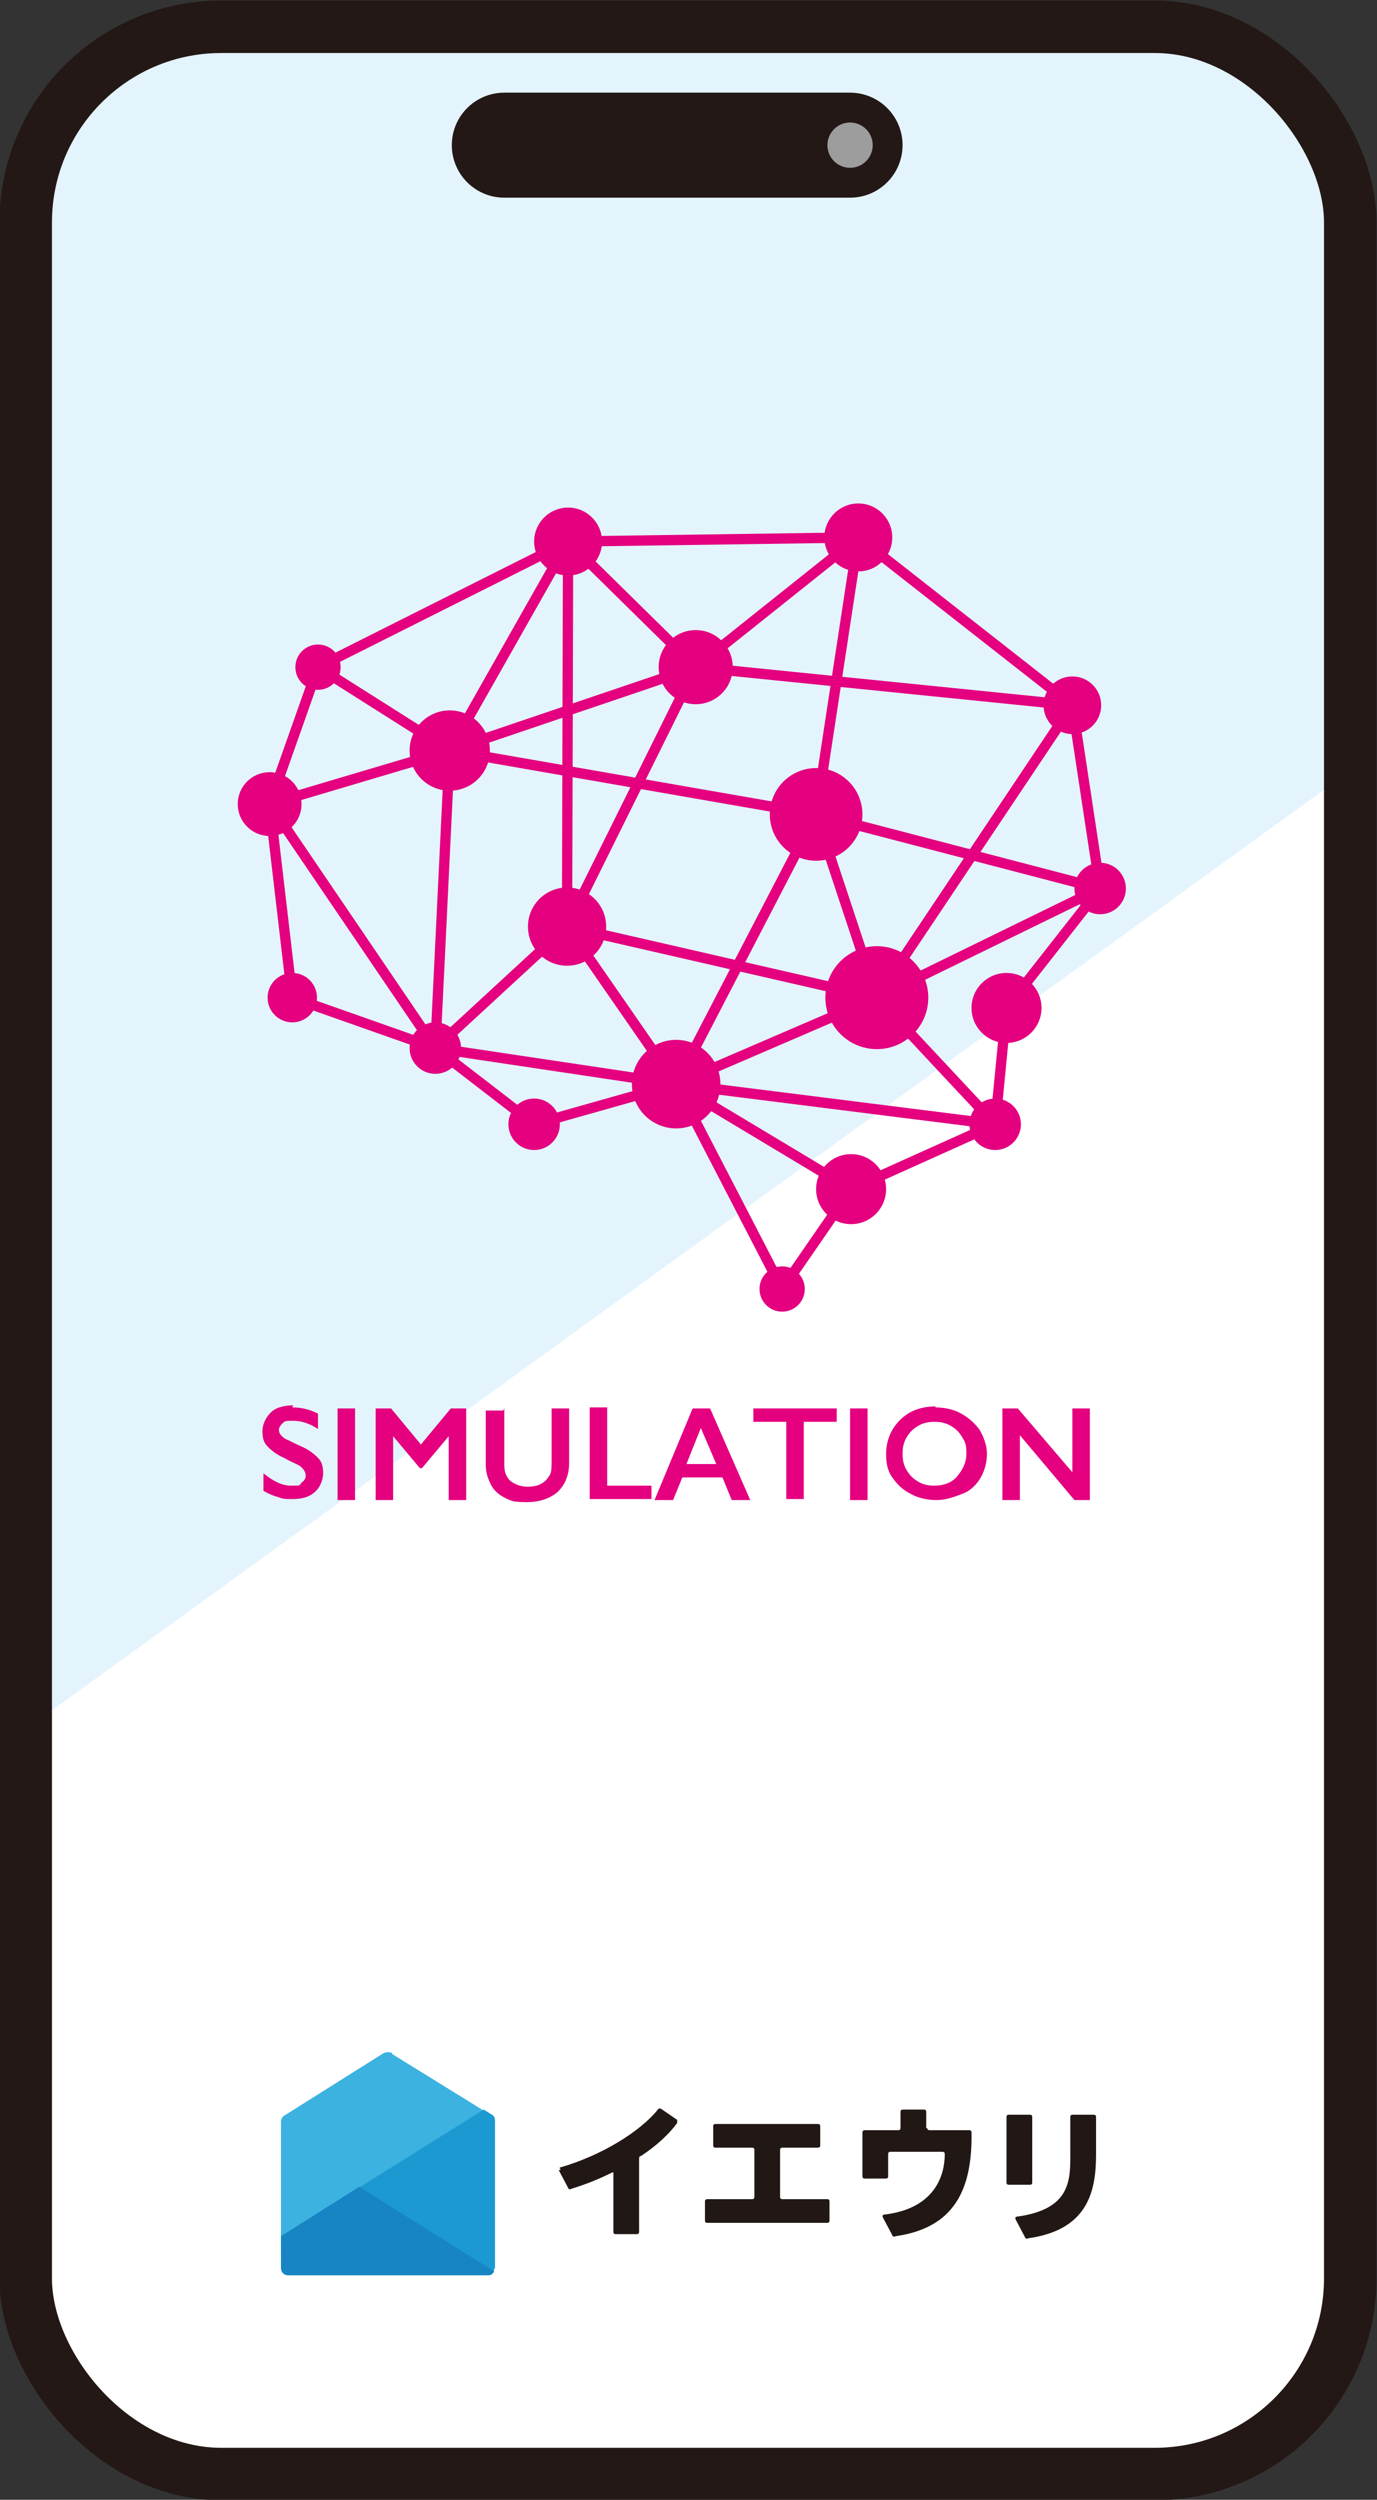 <?xml version="1.0" encoding="UTF-8"?>
<svg id="_レイヤー_1" xmlns="http://www.w3.org/2000/svg" version="1.1" viewBox="0 0 133.8 242.8">
  <rect x="0" y="0" width="133.8" height="242.8" fill="#333333" stroke="none"/>
  <!-- Generator: Adobe Illustrator 29.3.1, SVG Export Plug-In . SVG Version: 2.1.0 Build 151)  -->
  <defs>
    <style>
      .st0 {
        stroke-width: 5.1px;
      }

      .st0, .st1 {
        stroke: #231815;
      }

      .st0, .st1, .st2 {
        fill: none;
        stroke-miterlimit: 10;
      }

      .st3 {
        fill: #1785c3;
      }

      .st4 {
        fill: #3cb2e0;
      }

      .st5 {
        fill: #1c99d1;
      }

      .st6 {
        fill: #e4007f;
      }

      .st7 {
        fill: #9d9d9e;
      }

      .st8 {
        fill: #211714;
      }

      .st9 {
        fill: #fff;
      }

      .st10 {
        fill: #e4f4fd;
      }

      .st1 {
        stroke-linecap: round;
        stroke-width: 10.2px;
      }

      .st2 {
        stroke: #e4007f;
      }
    </style>
  </defs>
  <rect class="st9" x="2.5" y="2.5" width="128.7" height="237.7" rx="19" ry="19"/>
  <path class="st10" d="M131.2,74.9V21.5c0-10.5-8.5-19-19-19H21.5C11.1,2.6,2.6,11.1,2.6,21.5v146.4s128.7-93.1,128.7-93.1Z"/>
  <rect class="st0" x="2.5" y="2.6" width="128.7" height="237.7" rx="19" ry="19"/>
  <line class="st1" x1="49" y1="14.1" x2="82.6" y2="14.1"/>
  <circle class="st7" cx="82.6" cy="14.1" r="2.2"/>
  <circle class="st6" cx="55.2" cy="52.6" r="3.3"/>
  <circle class="st6" cx="83.4" cy="52.2" r="3.3"/>
  <circle class="st6" cx="104.2" cy="68.5" r="2.8"/>
  <circle class="st6" cx="106.9" cy="86.3" r="2.5"/>
  <circle class="st6" cx="97.8" cy="97.9" r="3.4"/>
  <circle class="st6" cx="96.7" cy="109.2" r="2.5"/>
  <circle class="st6" cx="85.2" cy="96.9" r="5"/>
  <circle class="st6" cx="79.3" cy="79.1" r="4.5"/>
  <circle class="st6" cx="67.6" cy="64.8" r="3.6"/>
  <circle class="st6" cx="43.7" cy="72.9" r="3.9"/>
  <circle class="st6" cx="30.9" cy="64.8" r="2.2"/>
  <circle class="st6" cx="26.2" cy="78.1" r="3.1"/>
  <circle class="st6" cx="28.4" cy="96.9" r="2.4"/>
  <circle class="st6" cx="42.3" cy="101.8" r="2.5"/>
  <circle class="st6" cx="55.1" cy="90" r="3.8"/>
  <circle class="st6" cx="51.9" cy="109.2" r="2.5"/>
  <circle class="st6" cx="76" cy="125.2" r="2.2"/>
  <circle class="st6" cx="82.7" cy="115.5" r="3.4"/>
  <circle class="st6" cx="65.7" cy="105.3" r="4.3"/>
  <polygon class="st2" points="30.9 64.8 55.2 52.6 83.4 52.2 104.2 68.5 106.9 86.3 97.8 97.9 96.7 109.2 82.7 115.5 76 125.2 65.7 105.3 51.9 109.2 42.3 101.8 28.4 96.9 26.2 78.1 30.9 64.8"/>
  <polyline class="st2" points="82.7 115.5 65.7 105.3 55.1 90 55.2 52.6 67.6 64.8 104.2 68.5 85.2 96.9 55.1 90"/>
  <polyline class="st2" points="55.2 52.6 43.7 72.9 42.3 101.8 65.7 105.3 79.3 79.1 83.4 52.2 67.6 64.8 43.7 72.9 30.9 64.8"/>
  <polyline class="st2" points="79.3 79.1 85.2 96.9 96.7 109.2 65.7 105.3 85.2 96.9 106.9 86.3 79.3 79.1 43.7 72.9 26.2 78.1 42.3 101.8 55.1 90 67.6 64.8"/>
  <path class="st6" d="M28.4,136.7c.9,0,1.7.2,2.5.6v1.5c-.9-.6-1.7-.8-2.4-.8s-.8,0-1,.2-.4.4-.4.7.2.6.7.9c.1,0,.6.3,1.5.7.7.3,1.2.7,1.6,1.1s.5.9.5,1.5-.3,1.4-.8,1.8c-.5.5-1.3.7-2.1.7s-1,0-1.5-.2c-.4-.1-.9-.3-1.4-.6v-1.7c1,.8,1.8,1.2,2.7,1.2s.8,0,1-.3c.3-.2.4-.4.4-.7s-.2-.7-.7-1c-.4-.2-.9-.4-1.4-.7-.7-.3-1.2-.7-1.6-1.1-.4-.4-.5-.9-.5-1.5s.3-1.3.8-1.8,1.3-.7,2.2-.7h0Z"/>
  <path class="st6" d="M34.5,136.8v8.9h-1.7v-8.9h1.7Z"/>
  <path class="st6" d="M38,136.8l2.9,3.5,2.9-3.5h1.5v8.9h-1.7v-6.2h0l-2.6,3.1h-.2l-2.6-3.1h0v6.2h-1.7v-8.9h1.5,0Z"/>
  <path class="st6" d="M49,136.8v5.2c0,.5,0,.9.2,1.3s.4.6.8.8.8.3,1.3.3,1-.1,1.3-.3c.4-.2.6-.5.8-.8s.2-.8.2-1.4v-5.1h1.7v5.3c0,1.2-.4,2.1-1.1,2.8-.7.6-1.7,1-3,1s-1.5-.1-2.1-.4c-.6-.3-1.1-.7-1.4-1.3s-.5-1.2-.5-1.9v-5.3h1.7Z"/>
  <path class="st6" d="M59,136.8v7.5h4.3v1.3h-6v-8.9h1.7Z"/>
  <path class="st6" d="M69,136.8l3.9,8.9h-1.8l-.9-2.2h-3.9l-.9,2.2h-1.8l3.7-8.9h1.8ZM66.7,142.2h2.9l-1.5-3.5-1.4,3.5Z"/>
  <path class="st6" d="M81.3,136.8v1.3h-3.2v7.5h-1.7v-7.5h-3.2v-1.3h8Z"/>
  <path class="st6" d="M84.3,136.8v8.9h-1.7v-8.9h1.7Z"/>
  <path class="st6" d="M90.9,136.7c.9,0,1.8.2,2.5.6s1.3.9,1.8,1.6c.4.7.7,1.5.7,2.3s-.2,1.6-.6,2.3c-.4.7-1,1.3-1.8,1.6s-1.6.6-2.5.6-1.8-.2-2.5-.6c-.8-.4-1.3-.9-1.8-1.6s-.6-1.5-.6-2.3.2-1.6.6-2.3c.4-.7,1-1.3,1.7-1.7.7-.4,1.6-.6,2.5-.6h0ZM87.7,141.2c0,.6.1,1.1.4,1.6s.6.8,1.1,1.1c.5.3,1,.4,1.6.4.9,0,1.7-.3,2.2-.9s.9-1.3.9-2.2-.1-1.1-.4-1.6-.6-.8-1.1-1.1-1-.4-1.6-.4-1.1.1-1.6.4-.8.6-1.1,1.1-.4,1-.4,1.6h0Z"/>
  <path class="st6" d="M98.9,136.8l5.3,6.2v-6.2h1.7v8.9h-1.5l-5.3-6.3v6.3h-1.7v-8.9h1.5Z"/>
  <g>
    <path class="st4" d="M38.1,199.4c-.2-.1-.5-.1-.8,0l-9.7,6.1c-.2.1-.3.4-.3.6v12.3l19.7-13.4-8.9-5.5Z"/>
    <path class="st5" d="M48.1,220.3h0s0,0,0,0v-14.3c0-.3-.1-.5-.3-.6l-.8-.5-13.1,8.2,14.1,7.6c0,0,0-.2,0-.3"/>
    <g>
      <path class="st8" d="M100.1,205.4h-2.1c0,0-.2,0-.2.2v6.4c0,0,0,.2.2.2h2.1c0,0,.2,0,.2-.2v-6.4c0,0,0-.2-.2-.2"/>
      <path class="st8" d="M104,209.3c0,2.5,0,5.3-5.2,6-.1,0-.2.1-.1.3l.9,1.7c0,.1.2.2.3.1,5.7-.8,6.6-4.4,6.6-8.1v-3.7c0,0,0-.2-.2-.2h-2.1c0,0-.2,0-.2.2v3.8Z"/>
      <path class="st8" d="M75.9,208.6h3.6c0,0,.2,0,.2-.2v-1.9c0,0,0-.2-.2-.2h-10c0,0-.2,0-.2.2v1.9c0,0,0,.2.2.2h3.6c0,0,.2,0,.2.2v4.6c0,0,0,.2-.2.2h-4.4c0,0-.2,0-.2.2v1.9c0,0,0,.2.2.2h11.7c0,0,.2,0,.2-.2v-1.9c0,0,0-.2-.2-.2h-4.4c0,0-.2,0-.2-.2v-4.6c0,0,0-.2.2-.2"/>
      <path class="st8" d="M54.3,210.8l.9,1.7c0,.1.2.2.3.1,1.3-.4,2.6-.9,4-1.6,0,0,.1,0,.1,0v5.8c0,0,0,.2.2.2h2.1c0,0,.2,0,.2-.2v-7.1c0-.1,0-.3.2-.3,1.5-1,2.7-2.1,3.5-3.2,0-.1,0-.2,0-.3l-1.6-1.1c0,0-.2,0-.2,0-1.8,2.3-5.7,4.6-9.5,5.7-.1,0-.2.1,0,.2"/>
      <path class="st8" d="M90,206.7v-1.6c0,0,0-.2-.2-.2h-2.1c0,0-.2,0-.2.2v1.6c0,0,0,.2-.2.2h-3.3c-.1,0-.2.1-.2.2v4.3c0,0,0,.2.2.2h2.1c0,0,.2,0,.2-.2v-2.2c0,0,0-.2.2-.2h5.1c0,0,.2,0,.2.2,0,2.7-1.5,5.4-5.9,5.9-.1,0-.2.1-.1.3l.9,1.7c0,.1.2.2.3.1,5.7-.8,7.5-4.5,7.4-10.1,0,0,0-.2-.2-.2h-3.9c0,0-.2,0-.2-.2"/>
      <path class="st3" d="M34.9,212.4l-7.6,4.8v3.1c0,.4.3.7.7.7h19.4c.3,0,.5-.1.6-.4l-13.1-8.2Z"/>
    </g>
  </g>
</svg>